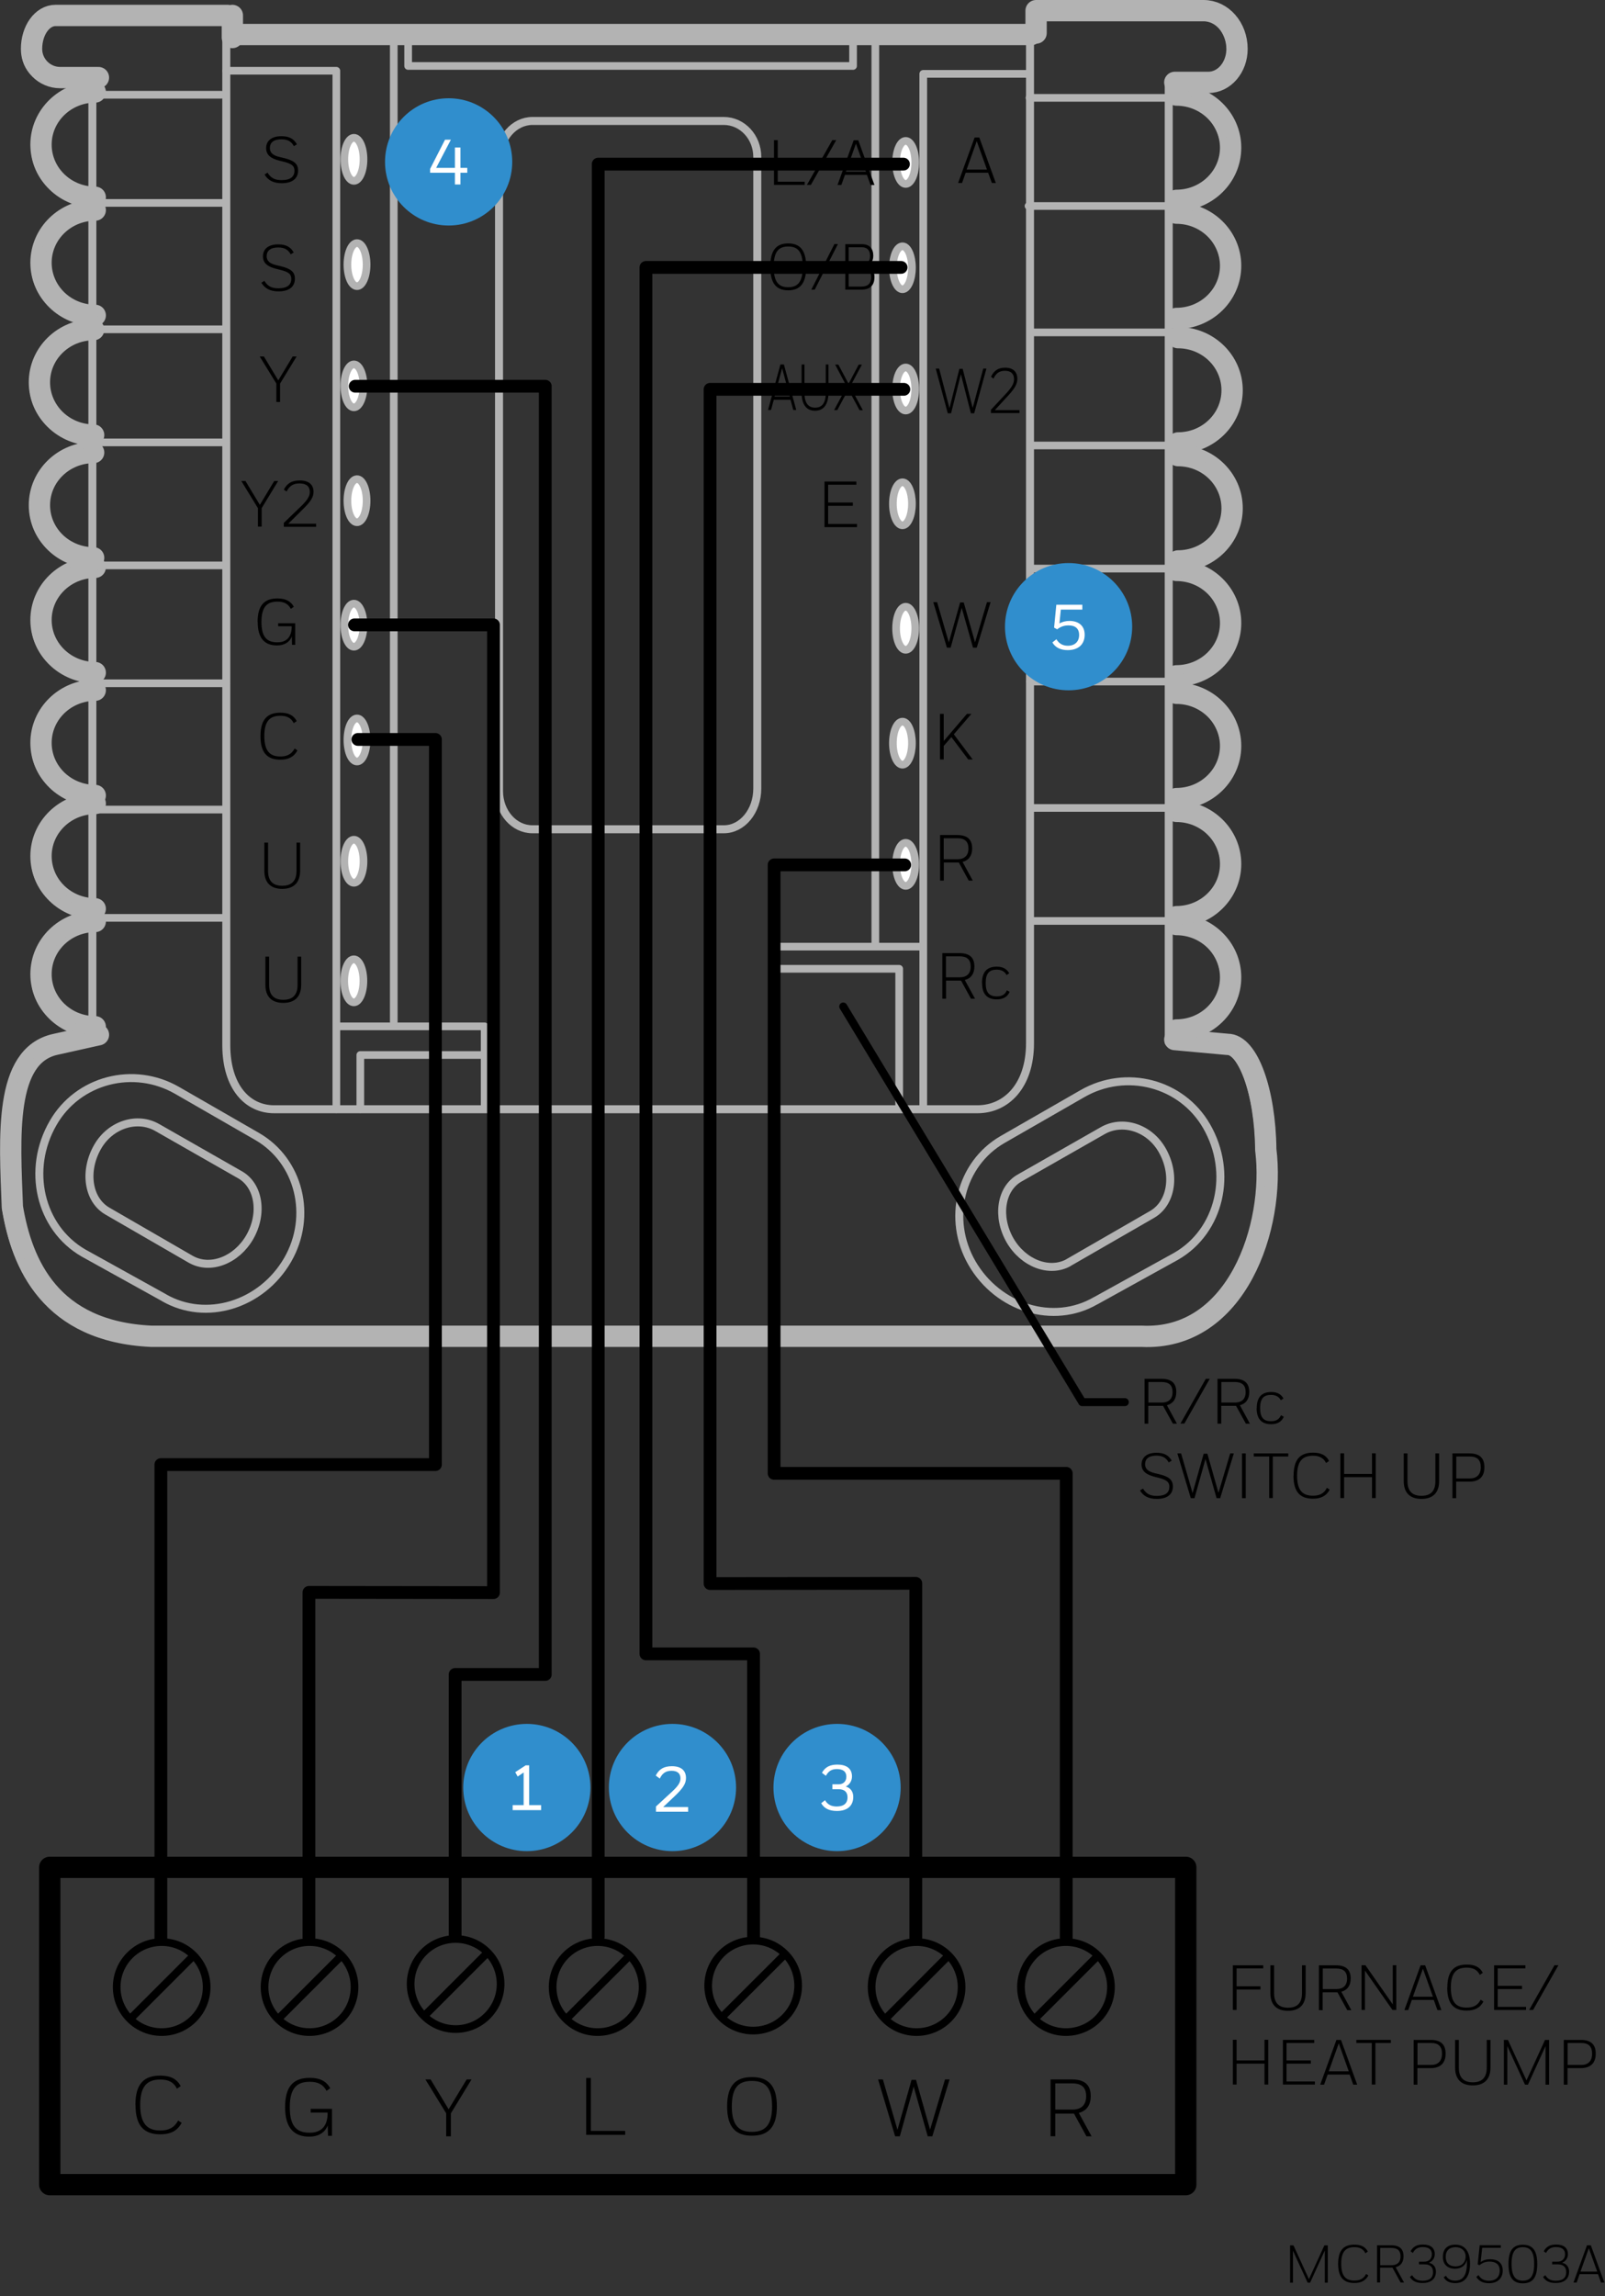 <?xml version="1.0" encoding="UTF-8"?>
<svg id="Layer_1" xmlns="http://www.w3.org/2000/svg" version="1.1" viewBox="0 0 150.65 215.45">
  <rect x="0" y="0" width="150.65" height="215.45" fill="#333333" stroke="none"/>
  <!-- Generator: Adobe Illustrator 29.0.1, SVG Export Plug-In . SVG Version: 2.1.0 Build 192)  -->
  <path d="M9.24,7.28h-3.59c-1.49,0-2.69-1.21-2.69-2.69,0-1.73,1-3.14,2.25-3.14h16.16" style="fill: none; stroke: #b3b3b3; stroke-linecap: round; stroke-linejoin: round; stroke-width: 2px;"/>
  <path d="M110.27,97.54l4.94.45c1.93-.02,3.54,4.4,3.6,9.88.9,7.18-2.7,17.96-11.67,17.51H14.18c-9.43-.45-12.12-6.73-13.02-12.12-.25-6.62-.79-14.21,4.04-15.27l4.04-.9" style="fill: none; stroke: #b3b3b3; stroke-linecap: round; stroke-linejoin: round; stroke-width: 2px;"/>
  <path d="M97.25,3.1V1h15.72c1.74,0,3.14,1.6,3.14,3.59h0c0,1.74-1.21,3.14-2.69,3.14h-3.15" style="fill: none; stroke: #b3b3b3; stroke-linecap: round; stroke-linejoin: round; stroke-width: 2px;"/>
  <line x1="21.81" y1="1.45" x2="21.81" y2="3.52" style="fill: none; stroke: #b3b3b3; stroke-linecap: round; stroke-linejoin: round; stroke-width: 2px;"/>
  <path d="M8.94,8.63c-2.81,0-5.09,2.21-5.09,4.94s2.28,4.94,5.09,4.94h0" style="fill: none; stroke: #b3b3b3; stroke-linecap: round; stroke-linejoin: round; stroke-width: 2px;"/>
  <path d="M8.94,19.71c-2.81,0-5.09,2.21-5.09,4.94s2.28,4.94,5.09,4.94h0" style="fill: none; stroke: #b3b3b3; stroke-linecap: round; stroke-linejoin: round; stroke-width: 2px;"/>
  <path d="M8.79,30.93c-2.81,0-5.09,2.21-5.09,4.94s2.28,4.95,5.09,4.95h0" style="fill: none; stroke: #b3b3b3; stroke-linecap: round; stroke-linejoin: round; stroke-width: 2px;"/>
  <path d="M8.79,42.46c-2.81,0-5.09,2.21-5.09,4.94s2.28,4.94,5.09,4.94h0" style="fill: none; stroke: #b3b3b3; stroke-linecap: round; stroke-linejoin: round; stroke-width: 2px;"/>
  <path d="M8.94,53.23c-2.81,0-5.09,2.21-5.09,4.94s2.28,4.94,5.09,4.94h0" style="fill: none; stroke: #b3b3b3; stroke-linecap: round; stroke-linejoin: round; stroke-width: 2px;"/>
  <path d="M8.94,64.76c-2.81,0-5.09,2.21-5.09,4.94s2.28,4.94,5.09,4.94h0" style="fill: none; stroke: #b3b3b3; stroke-linecap: round; stroke-linejoin: round; stroke-width: 2px;"/>
  <path d="M8.94,75.39c-2.81,0-5.09,2.21-5.09,4.94s2.28,4.94,5.09,4.94h0" style="fill: none; stroke: #b3b3b3; stroke-linecap: round; stroke-linejoin: round; stroke-width: 2px;"/>
  <path d="M8.94,86.46c-2.81,0-5.09,2.21-5.09,4.94s2.28,4.94,5.09,4.94h0" style="fill: none; stroke: #b3b3b3; stroke-linecap: round; stroke-linejoin: round; stroke-width: 2px;"/>
  <line x1="21.95" y1="3.24" x2="96.8" y2="3.24" style="fill: none; stroke: #b3b3b3; stroke-linecap: round; stroke-linejoin: round; stroke-width: 2px;"/>
  <path d="M110.42,8.92c2.81,0,5.09,2.21,5.09,4.94s-2.28,4.94-5.09,4.94h0" style="fill: none; stroke: #b3b3b3; stroke-linecap: round; stroke-linejoin: round; stroke-width: 2px;"/>
  <path d="M110.42,20c2.81,0,5.09,2.21,5.09,4.94s-2.28,4.94-5.09,4.94h0" style="fill: none; stroke: #b3b3b3; stroke-linecap: round; stroke-linejoin: round; stroke-width: 2px;"/>
  <path d="M110.57,31.68c2.81,0,5.08,2.21,5.08,4.94s-2.27,4.94-5.08,4.94h0" style="fill: none; stroke: #b3b3b3; stroke-linecap: round; stroke-linejoin: round; stroke-width: 2px;"/>
  <path d="M110.57,42.75c2.81,0,5.08,2.21,5.08,4.94s-2.27,4.94-5.08,4.94h0" style="fill: none; stroke: #b3b3b3; stroke-linecap: round; stroke-linejoin: round; stroke-width: 2px;"/>
  <path d="M110.42,53.52c2.81,0,5.09,2.21,5.09,4.94s-2.28,4.95-5.09,4.95h0" style="fill: none; stroke: #b3b3b3; stroke-linecap: round; stroke-linejoin: round; stroke-width: 2px;"/>
  <path d="M110.42,65.05c2.81,0,5.09,2.21,5.09,4.94s-2.28,4.94-5.09,4.94h0" style="fill: none; stroke: #b3b3b3; stroke-linecap: round; stroke-linejoin: round; stroke-width: 2px;"/>
  <path d="M110.42,76.13c2.81,0,5.09,2.21,5.09,4.94s-2.28,4.94-5.09,4.94h0" style="fill: none; stroke: #b3b3b3; stroke-linecap: round; stroke-linejoin: round; stroke-width: 2px;"/>
  <path d="M110.42,86.75c2.81,0,5.09,2.21,5.09,4.95s-2.28,4.94-5.09,4.94h0" style="fill: none; stroke: #b3b3b3; stroke-linecap: round; stroke-linejoin: round; stroke-width: 2px;"/>
  <path d="M8.86,8.54c-2.81,0-5.09,2.21-5.09,4.94s2.28,4.94,5.09,4.94h0" style="fill: none; stroke: #b3b3b3; stroke-linecap: round; stroke-linejoin: round; stroke-width: .72px;"/>
  <path d="M8.86,19.62c-2.81,0-5.09,2.21-5.09,4.94s2.28,4.94,5.09,4.94h0" style="fill: none; stroke: #b3b3b3; stroke-linecap: round; stroke-linejoin: round; stroke-width: .72px;"/>
  <path d="M8.71,30.84c-2.81,0-5.09,2.21-5.09,4.94s2.28,4.95,5.09,4.95h0" style="fill: none; stroke: #b3b3b3; stroke-linecap: round; stroke-linejoin: round; stroke-width: .72px;"/>
  <path d="M8.71,42.36c-2.81,0-5.09,2.21-5.09,4.94s2.28,4.94,5.09,4.94h0" style="fill: none; stroke: #b3b3b3; stroke-linecap: round; stroke-linejoin: round; stroke-width: .72px;"/>
  <path d="M8.86,53.14c-2.81,0-5.09,2.21-5.09,4.94s2.28,4.94,5.09,4.94h0" style="fill: none; stroke: #b3b3b3; stroke-linecap: round; stroke-linejoin: round; stroke-width: .72px;"/>
  <path d="M8.86,64.67c-2.81,0-5.09,2.21-5.09,4.94s2.28,4.94,5.09,4.94h0" style="fill: none; stroke: #b3b3b3; stroke-linecap: round; stroke-linejoin: round; stroke-width: .72px;"/>
  <path d="M8.86,75.3c-2.81,0-5.09,2.21-5.09,4.94s2.28,4.94,5.09,4.94h0" style="fill: none; stroke: #b3b3b3; stroke-linecap: round; stroke-linejoin: round; stroke-width: .72px;"/>
  <path d="M8.86,86.37c-2.81,0-5.09,2.21-5.09,4.94s2.28,4.94,5.09,4.94h0" style="fill: none; stroke: #b3b3b3; stroke-linecap: round; stroke-linejoin: round; stroke-width: .72px;"/>
  <line x1="21.87" y1="3.15" x2="96.73" y2="3.15" style="fill: none; stroke: #b3b3b3; stroke-linecap: round; stroke-linejoin: round; stroke-width: .72px;"/>
  <path d="M110.35,8.83c2.81,0,5.09,2.21,5.09,4.94s-2.28,4.94-5.09,4.94h0" style="fill: none; stroke: #b3b3b3; stroke-linecap: round; stroke-linejoin: round; stroke-width: .72px;"/>
  <path d="M110.35,19.91c2.81,0,5.09,2.21,5.09,4.94s-2.28,4.94-5.09,4.94h0" style="fill: none; stroke: #b3b3b3; stroke-linecap: round; stroke-linejoin: round; stroke-width: .72px;"/>
  <path d="M110.5,31.59c2.81,0,5.08,2.21,5.08,4.94s-2.27,4.94-5.08,4.94h0" style="fill: none; stroke: #b3b3b3; stroke-linecap: round; stroke-linejoin: round; stroke-width: .72px;"/>
  <path d="M110.5,42.66c2.81,0,5.08,2.21,5.08,4.94s-2.27,4.94-5.08,4.94h0" style="fill: none; stroke: #b3b3b3; stroke-linecap: round; stroke-linejoin: round; stroke-width: .72px;"/>
  <path d="M110.35,53.43c2.81,0,5.09,2.21,5.09,4.94s-2.28,4.95-5.09,4.95h0" style="fill: none; stroke: #b3b3b3; stroke-linecap: round; stroke-linejoin: round; stroke-width: .72px;"/>
  <path d="M110.35,64.96c2.81,0,5.09,2.21,5.09,4.94s-2.28,4.94-5.09,4.94h0" style="fill: none; stroke: #b3b3b3; stroke-linecap: round; stroke-linejoin: round; stroke-width: .72px;"/>
  <path d="M110.35,76.04c2.81,0,5.09,2.21,5.09,4.94s-2.28,4.94-5.09,4.94h0" style="fill: none; stroke: #b3b3b3; stroke-linecap: round; stroke-linejoin: round; stroke-width: .72px;"/>
  <path d="M110.35,86.66c2.81,0,5.09,2.21,5.09,4.95s-2.28,4.94-5.09,4.94h0" style="fill: none; stroke: #b3b3b3; stroke-linecap: round; stroke-linejoin: round; stroke-width: .72px;"/>
  <path d="M8.86,8.96c-2.81,0-5.09,2.21-5.09,4.94s2.28,4.94,5.09,4.94h0" style="fill: none; stroke: #b3b3b3; stroke-linecap: round; stroke-linejoin: round; stroke-width: .72px;"/>
  <path d="M8.86,20.04c-2.81,0-5.09,2.21-5.09,4.94s2.28,4.94,5.09,4.94h0" style="fill: none; stroke: #b3b3b3; stroke-linecap: round; stroke-linejoin: round; stroke-width: .72px;"/>
  <path d="M8.71,31.26c-2.81,0-5.09,2.21-5.09,4.94s2.28,4.95,5.09,4.95h0" style="fill: none; stroke: #b3b3b3; stroke-linecap: round; stroke-linejoin: round; stroke-width: .72px;"/>
  <path d="M8.71,42.79c-2.81,0-5.09,2.21-5.09,4.94s2.28,4.94,5.09,4.94h0" style="fill: none; stroke: #b3b3b3; stroke-linecap: round; stroke-linejoin: round; stroke-width: .72px;"/>
  <path d="M8.86,53.57c-2.81,0-5.09,2.21-5.09,4.94s2.28,4.94,5.09,4.94h0" style="fill: none; stroke: #b3b3b3; stroke-linecap: round; stroke-linejoin: round; stroke-width: .72px;"/>
  <path d="M8.86,65.09c-2.81,0-5.09,2.21-5.09,4.94s2.28,4.94,5.09,4.94h0" style="fill: none; stroke: #b3b3b3; stroke-linecap: round; stroke-linejoin: round; stroke-width: .72px;"/>
  <path d="M8.86,75.72c-2.81,0-5.09,2.21-5.09,4.94s2.28,4.94,5.09,4.94h0" style="fill: none; stroke: #b3b3b3; stroke-linecap: round; stroke-linejoin: round; stroke-width: .72px;"/>
  <path d="M8.86,86.8c-2.81,0-5.09,2.21-5.09,4.94s2.28,4.94,5.09,4.94h0" style="fill: none; stroke: #b3b3b3; stroke-linecap: round; stroke-linejoin: round; stroke-width: .72px;"/>
  <line x1="21.87" y1="3.58" x2="96.72" y2="3.58" style="fill: none; stroke: #b3b3b3; stroke-linecap: round; stroke-linejoin: round; stroke-width: .72px;"/>
  <path d="M110.34,9.25c2.81,0,5.09,2.21,5.09,4.94s-2.28,4.94-5.09,4.94h0" style="fill: none; stroke: #b3b3b3; stroke-linecap: round; stroke-linejoin: round; stroke-width: .72px;"/>
  <path d="M110.34,20.33c2.81,0,5.09,2.21,5.09,4.94s-2.28,4.94-5.09,4.94h0" style="fill: none; stroke: #b3b3b3; stroke-linecap: round; stroke-linejoin: round; stroke-width: .72px;"/>
  <path d="M110.49,32.01c2.81,0,5.08,2.21,5.08,4.94s-2.28,4.94-5.08,4.94h0" style="fill: none; stroke: #b3b3b3; stroke-linecap: round; stroke-linejoin: round; stroke-width: .72px;"/>
  <path d="M110.49,43.09c2.81,0,5.08,2.21,5.08,4.94s-2.28,4.94-5.08,4.94h0" style="fill: none; stroke: #b3b3b3; stroke-linecap: round; stroke-linejoin: round; stroke-width: .72px;"/>
  <path d="M110.34,53.86c2.81,0,5.09,2.21,5.09,4.94s-2.28,4.95-5.09,4.95h0" style="fill: none; stroke: #b3b3b3; stroke-linecap: round; stroke-linejoin: round; stroke-width: .72px;"/>
  <path d="M110.34,65.38c2.81,0,5.09,2.21,5.09,4.94s-2.28,4.94-5.09,4.94h0" style="fill: none; stroke: #b3b3b3; stroke-linecap: round; stroke-linejoin: round; stroke-width: .72px;"/>
  <path d="M110.34,76.46c2.81,0,5.09,2.21,5.09,4.94s-2.28,4.94-5.09,4.94h0" style="fill: none; stroke: #b3b3b3; stroke-linecap: round; stroke-linejoin: round; stroke-width: .72px;"/>
  <path d="M110.34,87.08c2.81,0,5.09,2.21,5.09,4.95s-2.28,4.94-5.09,4.94h0" style="fill: none; stroke: #b3b3b3; stroke-linecap: round; stroke-linejoin: round; stroke-width: .72px;"/>
  <g>
    <path d="M121.36,211.16v3.02s-.27,0-.27,0v-3.5h.32l1.45,3.17,1.45-3.17h.32v3.5h-.28v-3.02s-1.38,3.02-1.38,3.02h-.23l-1.39-3.02Z"/>
    <path d="M125.6,212.42c0-1.32.55-1.81,1.53-1.81.6,0,1.02.19,1.26.65l-.23.16c-.21-.42-.55-.57-1.03-.57-.77,0-1.24.36-1.24,1.56s.47,1.57,1.24,1.57c.5,0,.86-.16,1.1-.62l.21.14c-.27.51-.71.71-1.31.71-.99,0-1.53-.5-1.53-1.81Z"/>
    <path d="M129.26,210.67h1.32c.8,0,1.16.36,1.16,1.03,0,.53-.24.9-.74,1.03l.79,1.44h-.32l-.77-1.4s-.05,0-.08,0h-1.08v1.39h-.29v-3.5ZM129.55,210.92v1.62h1.06c.53,0,.85-.27.85-.82s-.28-.8-.87-.8h-1.04Z"/>
    <path d="M132.34,213.64l.21-.16c.21.36.52.52.99.52.65,0,.97-.29.97-.81,0-.41-.21-.73-.79-.73h-.53v-.25h.51c.4,0,.7-.26.7-.7s-.3-.67-.85-.67c-.46,0-.73.17-.94.55l-.21-.16c.24-.43.58-.63,1.16-.63.72,0,1.11.32,1.11.9,0,.37-.2.67-.55.81.49.11.66.47.66.83,0,.64-.41,1.07-1.26,1.07-.58,0-.96-.18-1.2-.59Z"/>
    <path d="M135.5,213.68l.22-.15c.19.34.5.46.88.46.63,0,1.09-.41,1.09-1.62,0-.07,0-.22-.01-.32-.1.49-.51.82-1.09.82-.71,0-1.16-.39-1.16-1.11s.41-1.15,1.18-1.15,1.37.5,1.37,1.78-.53,1.83-1.39,1.83c-.5,0-.88-.17-1.08-.55ZM136.61,210.85c-.55,0-.91.3-.91.91,0,.56.32.89.93.89.56,0,.94-.37.94-.94,0-.45-.32-.86-.95-.86Z"/>
    <path d="M138.98,212.25c.27-.2.58-.27.9-.27.66,0,1.17.31,1.17,1.06,0,.7-.44,1.19-1.29,1.19-.52,0-.94-.17-1.19-.59l.21-.17c.2.34.52.53.98.53.68,0,1.01-.4,1.01-.95s-.34-.85-.95-.85c-.41,0-.69.13-.96.34l-.16-.08.19-1.8h1.98v.25h-1.75l-.14,1.34Z"/>
    <path d="M142.94,210.62c.9,0,1.35.51,1.35,1.81s-.45,1.81-1.35,1.81-1.35-.51-1.35-1.81.45-1.81,1.35-1.81ZM142.94,210.85c-.68,0-1.06.38-1.06,1.57s.39,1.57,1.06,1.57,1.06-.38,1.06-1.57-.39-1.57-1.06-1.57Z"/>
    <path d="M144.84,213.64l.21-.16c.21.36.52.52.99.52.65,0,.97-.29.97-.81,0-.41-.21-.73-.79-.73h-.53v-.25h.51c.4,0,.7-.26.7-.7s-.3-.67-.85-.67c-.46,0-.73.17-.94.55l-.21-.16c.24-.43.58-.63,1.16-.63.72,0,1.11.32,1.11.9,0,.37-.2.67-.55.81.49.11.66.47.66.83,0,.64-.41,1.07-1.26,1.07-.58,0-.96-.18-1.2-.59Z"/>
    <path d="M150,213.38h-1.73l-.28.79h-.3l1.27-3.5h.36l1.27,3.5h-.31l-.29-.79ZM148.35,213.14h1.57l-.79-2.19-.78,2.19Z"/>
  </g>
  <path d="M21.24,1.7v96.34c0,3.97,2.01,6.04,4.49,6.04h66.01c2.73,0,4.94-2.23,4.94-6.2h0V1.25h15.72c1.74,0,3.14,1.6,3.14,3.59h0c0,1.74-1.21,3.14-2.69,3.14h-3.15v89.81l4.94.45c1.93-.02,3.54,4.4,3.6,9.88.9,7.18-2.7,17.96-11.67,17.51H13.61c-9.43-.45-12.12-6.73-13.02-12.12-.25-6.63-.79-14.21,4.04-15.27l4.04-.9V7.54h-3.59c-1.49,0-2.69-1.21-2.69-2.69,0-1.73,1-3.14,2.25-3.14h16.17" style="fill: none; stroke: #b3b3b3; stroke-linecap: round; stroke-linejoin: round; stroke-width: .75px;"/>
  <line x1="8.65" y1="19.04" x2="21.22" y2="19.04" style="fill: none; stroke: #b3b3b3; stroke-linecap: round; stroke-linejoin: round; stroke-width: .72px;"/>
  <line x1="8.72" y1="8.89" x2="20.79" y2="8.89" style="fill: none; stroke: #b3b3b3; stroke-linecap: round; stroke-linejoin: round; stroke-width: .72px;"/>
  <line x1="8.65" y1="41.51" x2="21.22" y2="41.51" style="fill: none; stroke: #b3b3b3; stroke-linecap: round; stroke-linejoin: round; stroke-width: .72px;"/>
  <line x1="8.58" y1="30.9" x2="21.07" y2="30.9" style="fill: none; stroke: #b3b3b3; stroke-linecap: round; stroke-linejoin: round; stroke-width: .72px;"/>
  <line x1="8.84" y1="64.11" x2="21.22" y2="64.11" style="fill: none; stroke: #b3b3b3; stroke-linecap: round; stroke-linejoin: round; stroke-width: .72px;"/>
  <line x1="8.8" y1="53.05" x2="21.14" y2="53.05" style="fill: none; stroke: #b3b3b3; stroke-linecap: round; stroke-linejoin: round; stroke-width: .72px;"/>
  <line x1="8.97" y1="86.12" x2="21" y2="86.12" style="fill: none; stroke: #b3b3b3; stroke-linecap: round; stroke-linejoin: round; stroke-width: .72px;"/>
  <line x1="8.97" y1="75.96" x2="21.14" y2="75.96" style="fill: none; stroke: #b3b3b3; stroke-linecap: round; stroke-linejoin: round; stroke-width: .72px;"/>
  <path d="M8.37,8.89c-2.81,0-5.09,2.21-5.09,4.94s2.28,4.94,5.09,4.94h0" style="fill: none; stroke: #b3b3b3; stroke-linecap: round; stroke-linejoin: round; stroke-width: .72px;"/>
  <path d="M8.37,19.96c-2.81,0-5.09,2.21-5.09,4.94s2.28,4.94,5.09,4.94h0" style="fill: none; stroke: #b3b3b3; stroke-linecap: round; stroke-linejoin: round; stroke-width: .72px;"/>
  <path d="M8.22,31.19c-2.81,0-5.09,2.21-5.09,4.94s2.28,4.95,5.09,4.95h0" style="fill: none; stroke: #b3b3b3; stroke-linecap: round; stroke-linejoin: round; stroke-width: .72px;"/>
  <path d="M8.22,42.71c-2.81,0-5.09,2.21-5.09,4.94s2.28,4.94,5.09,4.94h0" style="fill: none; stroke: #b3b3b3; stroke-linecap: round; stroke-linejoin: round; stroke-width: .72px;"/>
  <path d="M8.37,53.49c-2.81,0-5.09,2.21-5.09,4.94s2.28,4.94,5.09,4.94h0" style="fill: none; stroke: #b3b3b3; stroke-linecap: round; stroke-linejoin: round; stroke-width: .72px;"/>
  <path d="M8.37,65.02c-2.81,0-5.09,2.21-5.09,4.94s2.28,4.94,5.09,4.94h0" style="fill: none; stroke: #b3b3b3; stroke-linecap: round; stroke-linejoin: round; stroke-width: .72px;"/>
  <path d="M8.37,75.64c-2.81,0-5.09,2.21-5.09,4.94s2.28,4.94,5.09,4.94h0" style="fill: none; stroke: #b3b3b3; stroke-linecap: round; stroke-linejoin: round; stroke-width: .72px;"/>
  <path d="M8.37,86.72c-2.81,0-5.09,2.21-5.09,4.94s2.28,4.94,5.09,4.94h0" style="fill: none; stroke: #b3b3b3; stroke-linecap: round; stroke-linejoin: round; stroke-width: .72px;"/>
  <path d="M34.12,14.95c0-1.11-.4-2.02-.9-2.02s-.9.91-.9,2.02.4,2.02.9,2.02.9-.91.9-2.02Z" style="fill: #fff; fill-rule: evenodd;"/>
  <path d="M34.12,14.95c0-1.11-.4-2.02-.9-2.02s-.9.91-.9,2.02.4,2.02.9,2.02.9-.91.9-2.02Z" style="fill: none; stroke: #b3b3b3; stroke-linecap: round; stroke-linejoin: round; stroke-width: .72px;"/>
  <path d="M34.41,24.83c0-1.11-.4-2.02-.9-2.02s-.9.91-.9,2.02.4,2.02.9,2.02.9-.91.9-2.02Z" style="fill: #fff; fill-rule: evenodd;"/>
  <path d="M34.41,24.83c0-1.11-.4-2.02-.9-2.02s-.9.91-.9,2.02.4,2.02.9,2.02.9-.91.9-2.02Z" style="fill: none; stroke: #b3b3b3; stroke-linecap: round; stroke-linejoin: round; stroke-width: .72px;"/>
  <path d="M34.12,36.2c0-1.11-.4-2.01-.9-2.01s-.9.9-.9,2.01.4,2.02.9,2.02.9-.91.9-2.02Z" style="fill: #fff; fill-rule: evenodd;"/>
  <path d="M34.12,36.2c0-1.11-.4-2.01-.9-2.01s-.9.9-.9,2.01.4,2.02.9,2.02.9-.91.9-2.02Z" style="fill: none; stroke: #b3b3b3; stroke-linecap: round; stroke-linejoin: round; stroke-width: .72px;"/>
  <path d="M34.41,46.98c0-1.11-.4-2.02-.9-2.02s-.9.91-.9,2.02.4,2.02.9,2.02.9-.91.9-2.02Z" style="fill: #fff; fill-rule: evenodd;"/>
  <path d="M34.41,46.98c0-1.11-.4-2.02-.9-2.02s-.9.91-.9,2.02.4,2.02.9,2.02.9-.91.9-2.02Z" style="fill: none; stroke: #b3b3b3; stroke-linecap: round; stroke-linejoin: round; stroke-width: .72px;"/>
  <path d="M34.12,58.66c0-1.12-.4-2.02-.9-2.02s-.9.9-.9,2.02.4,2.02.9,2.02.9-.9.9-2.02Z" style="fill: #fff; fill-rule: evenodd;"/>
  <path d="M34.41,69.43c0-1.11-.4-2.02-.9-2.02s-.9.9-.9,2.02.4,2.02.9,2.02.9-.9.9-2.02Z" style="fill: #fff; fill-rule: evenodd;"/>
  <path d="M34.12,80.81c0-1.12-.4-2.02-.9-2.02s-.9.9-.9,2.02.4,2.02.9,2.02.9-.9.9-2.02Z" style="fill: #fff; fill-rule: evenodd;"/>
  <path d="M34.12,80.81c0-1.12-.4-2.02-.9-2.02s-.9.9-.9,2.02.4,2.02.9,2.02.9-.9.9-2.02Z" style="fill: none; stroke: #b3b3b3; stroke-linecap: round; stroke-linejoin: round; stroke-width: .72px;"/>
  <path d="M27.59,13.72c-.24-.44-.57-.65-1.18-.65-.76,0-1.08.34-1.08.82,0,.42.27.7.95.85l.38.09c.95.23,1.32.55,1.32,1.17,0,.75-.54,1.19-1.53,1.19-.74,0-1.26-.23-1.62-.81l.28-.18c.32.51.68.7,1.33.7.84,0,1.2-.34,1.2-.88,0-.43-.22-.65-1.03-.85l-.4-.1c-.81-.2-1.23-.55-1.23-1.17,0-.67.49-1.12,1.43-1.12.75,0,1.17.25,1.46.76l-.29.18Z"/>
  <path d="M27.29,23.87c-.24-.44-.57-.65-1.18-.65-.76,0-1.08.34-1.08.82,0,.42.27.7.95.85l.38.09c.95.23,1.32.55,1.32,1.17,0,.75-.54,1.19-1.53,1.19-.74,0-1.26-.23-1.62-.81l.28-.18c.32.51.68.7,1.33.7.84,0,1.2-.34,1.2-.88,0-.43-.22-.65-1.03-.85l-.4-.1c-.81-.2-1.23-.55-1.23-1.17,0-.67.49-1.12,1.43-1.12.75,0,1.17.25,1.46.76l-.29.18Z"/>
  <path d="M24.39,33.45h.38l1.35,2.24,1.35-2.24h.37l-1.55,2.54v1.73h-.35v-1.73l-1.56-2.54Z"/>
  <g>
    <path d="M22.66,45.13h.38l1.35,2.24,1.35-2.24h.37l-1.55,2.55v1.73h-.35v-1.73l-1.56-2.55Z"/>
    <path d="M26.62,49.08l1.61-1.55c.67-.64.85-1.01.85-1.37,0-.52-.34-.8-.96-.8s-.96.25-1.22.76l-.26-.18c.3-.57.73-.86,1.5-.86.87,0,1.29.42,1.29,1.07,0,.48-.26.91-.99,1.62l-1.38,1.37h2.61s0,.29,0,.29h-3.03v-.33Z"/>
  </g>
  <path d="M24.18,58.35c0-1.6.67-2.2,1.87-2.2.73,0,1.23.24,1.53.78l-.28.2c-.26-.49-.67-.68-1.25-.68-.94,0-1.51.43-1.51,1.91s.57,1.91,1.5,1.91c.7,0,1.29-.34,1.34-1.36v-.15h-1.27v-.28h1.6v2.02h-.3l-.02-.78c-.21.55-.72.84-1.39.84-1.15,0-1.81-.65-1.81-2.2Z"/>
  <path d="M24.45,69.07c0-1.6.67-2.2,1.87-2.2.73,0,1.24.23,1.53.79l-.28.19c-.26-.51-.67-.69-1.25-.69-.94,0-1.51.44-1.51,1.9s.57,1.92,1.51,1.92c.6,0,1.04-.2,1.34-.75l.26.18c-.33.62-.87.87-1.6.87-1.2,0-1.87-.61-1.87-2.2Z"/>
  <path d="M27.92,89.76h.35v2.64c0,1.15-.63,1.7-1.68,1.7s-1.68-.55-1.68-1.7v-2.64h.35v2.66c0,1,.52,1.39,1.33,1.39s1.34-.39,1.34-1.39v-2.66Z"/>
  <path d="M27.82,79.06h.35v2.64c0,1.15-.63,1.7-1.68,1.7s-1.68-.55-1.68-1.7v-2.64h.35v2.66c0,1,.52,1.39,1.33,1.39s1.34-.39,1.34-1.39v-2.66Z"/>
  <polyline points="21.24 6.64 31.57 6.64 31.57 104.08" style="fill: none; stroke: #b3b3b3; stroke-linecap: round; stroke-linejoin: round; stroke-width: .72px;"/>
  <polyline points="31.63 96.3 45.49 96.3 45.49 103.63" style="fill: none; stroke: #b3b3b3; stroke-linecap: round; stroke-linejoin: round; stroke-width: .72px;"/>
  <polyline points="45.49 98.99 33.82 98.99 33.82 104.08" style="fill: none; stroke: #b3b3b3; stroke-linecap: round; stroke-linejoin: round; stroke-width: .72px;"/>
  <line x1="21.38" y1="3.5" x2="96.24" y2="3.5" style="fill: none; stroke: #b3b3b3; stroke-linecap: round; stroke-linejoin: round; stroke-width: .72px;"/>
  <path d="M17.96,118.19l-7.87-4.55c-1.83-1.05-2.24-3.76-.92-6.05h0c1.2-2.08,3.71-2.88,5.6-1.79l7.78,4.44c1.76,1.02,2.16,3.65.88,5.86-1.25,2.15-3.68,3.07-5.46,2.09Z" style="fill: none; stroke: #b3b3b3; stroke-linecap: round; stroke-linejoin: round; stroke-width: .75px;"/>
  <path d="M15.39,121.76c3.96,2.28,9.15.69,11.61-3.55,2.37-4.11,1.09-9.3-2.87-11.58h0l-7.49-4.31c-4.1-2.37-9.32-1.01-11.65,3.04h0c-2.53,4.37-1.25,9.84,2.85,12.21l7.56,4.19Z" style="fill: none; stroke: #b3b3b3; stroke-linecap: round; stroke-linejoin: round; stroke-width: .75px;"/>
  <line x1="36.96" y1="3.66" x2="36.96" y2="95.85" style="fill: none; stroke: #b3b3b3; stroke-linecap: round; stroke-linejoin: round; stroke-width: .72px;"/>
  <line x1="109.63" y1="19.33" x2="96.54" y2="19.33" style="fill: none; stroke: #b3b3b3; stroke-linecap: round; stroke-linejoin: round; stroke-width: .72px;"/>
  <line x1="109.8" y1="9.18" x2="96.63" y2="9.18" style="fill: none; stroke: #b3b3b3; stroke-linecap: round; stroke-linejoin: round; stroke-width: .72px;"/>
  <line x1="109.63" y1="41.8" x2="96.77" y2="41.8" style="fill: none; stroke: #b3b3b3; stroke-linecap: round; stroke-linejoin: round; stroke-width: .72px;"/>
  <line x1="109.8" y1="31.19" x2="96.8" y2="31.19" style="fill: none; stroke: #b3b3b3; stroke-linecap: round; stroke-linejoin: round; stroke-width: .72px;"/>
  <line x1="109.57" y1="63.95" x2="96.69" y2="63.95" style="fill: none; stroke: #b3b3b3; stroke-linecap: round; stroke-linejoin: round; stroke-width: .72px;"/>
  <line x1="109.44" y1="53.35" x2="96.82" y2="53.35" style="fill: none; stroke: #b3b3b3; stroke-linecap: round; stroke-linejoin: round; stroke-width: .72px;"/>
  <line x1="109.57" y1="86.41" x2="96.82" y2="86.41" style="fill: none; stroke: #b3b3b3; stroke-linecap: round; stroke-linejoin: round; stroke-width: .72px;"/>
  <line x1="109.63" y1="75.81" x2="96.82" y2="75.81" style="fill: none; stroke: #b3b3b3; stroke-linecap: round; stroke-linejoin: round; stroke-width: .72px;"/>
  <path d="M109.85,9.18c2.81,0,5.09,2.21,5.09,4.94s-2.28,4.94-5.09,4.94h0" style="fill: none; stroke: #b3b3b3; stroke-linecap: round; stroke-linejoin: round; stroke-width: .72px;"/>
  <path d="M109.85,20.25c2.81,0,5.09,2.21,5.09,4.94s-2.28,4.94-5.09,4.94h0" style="fill: none; stroke: #b3b3b3; stroke-linecap: round; stroke-linejoin: round; stroke-width: .72px;"/>
  <path d="M110.01,31.93c2.81,0,5.08,2.21,5.08,4.94s-2.27,4.94-5.08,4.94h0" style="fill: none; stroke: #b3b3b3; stroke-linecap: round; stroke-linejoin: round; stroke-width: .72px;"/>
  <path d="M110.01,43.01c2.81,0,5.08,2.21,5.08,4.94s-2.27,4.94-5.08,4.94h0" style="fill: none; stroke: #b3b3b3; stroke-linecap: round; stroke-linejoin: round; stroke-width: .72px;"/>
  <path d="M109.85,53.78c2.81,0,5.09,2.21,5.09,4.94s-2.28,4.95-5.09,4.95h0" style="fill: none; stroke: #b3b3b3; stroke-linecap: round; stroke-linejoin: round; stroke-width: .72px;"/>
  <path d="M109.85,65.31c2.81,0,5.09,2.21,5.09,4.94s-2.28,4.94-5.09,4.94h0" style="fill: none; stroke: #b3b3b3; stroke-linecap: round; stroke-linejoin: round; stroke-width: .72px;"/>
  <path d="M109.85,76.38c2.81,0,5.09,2.21,5.09,4.94s-2.28,4.94-5.09,4.94h0" style="fill: none; stroke: #b3b3b3; stroke-linecap: round; stroke-linejoin: round; stroke-width: .72px;"/>
  <path d="M109.85,87.01c2.81,0,5.09,2.21,5.09,4.95s-2.28,4.94-5.09,4.94h0" style="fill: none; stroke: #b3b3b3; stroke-linecap: round; stroke-linejoin: round; stroke-width: .72px;"/>
  <path d="M84.11,15.24c0-1.11.4-2.02.9-2.02s.9.9.9,2.02-.4,2.02-.9,2.02-.9-.91-.9-2.02Z" style="fill: #fff; fill-rule: evenodd;"/>
  <path d="M84.11,15.24c0-1.11.4-2.02.9-2.02s.9.9.9,2.02-.4,2.02-.9,2.02-.9-.91-.9-2.02Z" style="fill: none; stroke: #b3b3b3; stroke-linecap: round; stroke-linejoin: round; stroke-width: .72px;"/>
  <path d="M83.81,25.12c0-1.11.4-2.01.9-2.01s.89.9.89,2.01-.4,2.02-.89,2.02-.9-.9-.9-2.02Z" style="fill: #fff; fill-rule: evenodd;"/>
  <path d="M83.81,25.12c0-1.11.4-2.01.9-2.01s.89.9.89,2.01-.4,2.02-.89,2.02-.9-.9-.9-2.02Z" style="fill: none; stroke: #b3b3b3; stroke-linecap: round; stroke-linejoin: round; stroke-width: .72px;"/>
  <path d="M84.11,36.5c0-1.12.4-2.02.9-2.02s.9.9.9,2.02-.4,2.02-.9,2.02-.9-.9-.9-2.02Z" style="fill: #fff; fill-rule: evenodd;"/>
  <path d="M84.11,36.5c0-1.12.4-2.02.9-2.02s.9.9.9,2.02-.4,2.02-.9,2.02-.9-.9-.9-2.02Z" style="fill: none; stroke: #b3b3b3; stroke-linecap: round; stroke-linejoin: round; stroke-width: .72px;"/>
  <path d="M83.81,47.27c0-1.11.4-2.02.9-2.02s.89.9.89,2.02-.4,2.02-.89,2.02-.9-.9-.9-2.02Z" style="fill: #fff; fill-rule: evenodd;"/>
  <path d="M83.81,47.27c0-1.11.4-2.02.9-2.02s.89.9.89,2.02-.4,2.02-.89,2.02-.9-.9-.9-2.02Z" style="fill: none; stroke: #b3b3b3; stroke-linecap: round; stroke-linejoin: round; stroke-width: .72px;"/>
  <path d="M84.11,58.95c0-1.11.4-2.02.9-2.02s.9.91.9,2.02-.4,2.02-.9,2.02-.9-.91-.9-2.02Z" style="fill: #fff; fill-rule: evenodd;"/>
  <path d="M83.81,69.73c0-1.12.4-2.02.9-2.02s.89.9.89,2.02-.4,2.02-.89,2.02-.9-.9-.9-2.02Z" style="fill: #fff; fill-rule: evenodd;"/>
  <path d="M83.81,69.73c0-1.12.4-2.02.9-2.02s.89.9.89,2.02-.4,2.02-.89,2.02-.9-.9-.9-2.02Z" style="fill: none; stroke: #b3b3b3; stroke-linecap: round; stroke-linejoin: round; stroke-width: .72px;"/>
  <path d="M84.11,81.1c0-1.11.4-2.02.9-2.02s.9.91.9,2.02-.4,2.02-.9,2.02-.9-.91-.9-2.02Z" style="fill: #fff; fill-rule: evenodd;"/>
  <path d="M92.75,16.21h-2.11l-.34.96h-.37l1.55-4.27h.44l1.55,4.27h-.37l-.35-.96ZM90.73,15.91h1.91l-.96-2.67-.95,2.67Z"/>
  <g>
    <path d="M90.36,34.61l.94,3.67.99-3.7h.3l-1.15,4.2h-.31l-.94-3.67-.92,3.67h-.31l-1.13-4.2h.32l.97,3.72.93-3.69h.31Z"/>
    <path d="M93.01,38.45l1.42-1.52c.59-.63.75-1,.75-1.35,0-.52-.3-.79-.85-.79s-.85.25-1.08.74l-.23-.18c.27-.56.65-.85,1.33-.85.77,0,1.14.41,1.14,1.05,0,.47-.23.89-.88,1.59l-1.23,1.34h2.31s0,.28,0,.28h-2.68v-.32Z"/>
  </g>
  <path d="M90.46,56.53l1.06,3.74,1.12-3.77h.34l-1.3,4.27h-.35l-1.06-3.74-1.04,3.74h-.35l-1.28-4.27h.36l1.1,3.78,1.06-3.75h.35Z"/>
  <path d="M88.23,66.98h.35v2.55l2.18-2.55h.42l-1.65,1.92,1.77,2.36h-.42l-1.58-2.1-.72.83v1.27h-.35v-4.27Z"/>
  <g>
    <path d="M88.44,89.43h1.61c.98,0,1.41.43,1.41,1.26,0,.64-.29,1.1-.9,1.26l.96,1.76h-.38l-.93-1.7s-.06,0-.1,0h-1.31v1.7h-.35v-4.27ZM88.79,89.73v1.97h1.29c.64,0,1.03-.33,1.03-1s-.34-.97-1.06-.97h-1.26Z"/>
    <path d="M92.17,92.24c0-1.06.49-1.54,1.39-1.54.59,0,.95.23,1.17.62l-.25.17c-.17-.34-.5-.51-.92-.51-.71,0-1.04.35-1.04,1.26s.35,1.25,1.04,1.25c.48,0,.77-.16.95-.57l.26.14c-.21.49-.63.71-1.21.71-.89,0-1.38-.48-1.38-1.53Z"/>
  </g>
  <path d="M88.23,78.35h1.61c.98,0,1.41.43,1.41,1.26,0,.64-.29,1.1-.9,1.26l.96,1.76h-.38l-.93-1.7s-.06,0-.1,0h-1.31v1.7h-.35v-4.27ZM88.58,78.65v1.97h1.29c.64,0,1.03-.33,1.03-1s-.34-.97-1.06-.97h-1.26Z"/>
  <polyline points="96.5 6.93 86.66 6.93 86.66 103.96" style="fill: none; stroke: #b3b3b3; stroke-linecap: round; stroke-linejoin: round; stroke-width: .72px;"/>
  <polyline points="86.6 88.82 72.73 88.82 72.73 103.48" style="fill: none; stroke: #b3b3b3; stroke-linecap: round; stroke-linejoin: round; stroke-width: .72px;"/>
  <polyline points="72.73 90.9 84.4 90.9 84.4 103.9" style="fill: none; stroke: #b3b3b3; stroke-linecap: round; stroke-linejoin: round; stroke-width: .72px;"/>
  <path d="M100.27,118.48l7.88-4.54c1.82-1.06,2.24-3.76.92-6.05h0c-1.21-2.09-3.71-2.88-5.59-1.79l-7.79,4.44c-1.76,1.01-2.15,3.64-.88,5.85,1.26,2.15,3.68,3.07,5.47,2.09Z" style="fill: none; stroke: #b3b3b3; stroke-linecap: round; stroke-linejoin: round; stroke-width: .75px;"/>
  <path d="M102.83,122.05c-3.95,2.29-9.15.7-11.6-3.54-2.37-4.12-1.09-9.3,2.87-11.59h0l7.49-4.3c4.11-2.37,9.32-1.01,11.66,3.04h0c2.53,4.38,1.25,9.85-2.85,12.21l-7.56,4.18Z" style="fill: none; stroke: #b3b3b3; stroke-linecap: round; stroke-linejoin: round; stroke-width: .75px;"/>
  <line x1="82.16" y1="3.59" x2="82.16" y2="88.62" style="fill: none; stroke: #b3b3b3; stroke-linecap: round; stroke-linejoin: round; stroke-width: .72px;"/>
  <g>
    <path d="M75.53,17.06v.29h-2.88v-4.2h.35v3.9h2.53Z"/>
    <path d="M76.1,17.35h-.36l2.38-4.2h.37l-2.38,4.2Z"/>
    <path d="M81.38,16.41h-2.07l-.34.95h-.36l1.52-4.2h.43l1.52,4.2h-.37l-.34-.95ZM79.4,16.11h1.88l-.94-2.63-.94,2.63Z"/>
  </g>
  <path d="M77.39,45.18h2.99v.3h-2.65v1.67h2.32v.31h-2.32v1.7h2.71v.3h-3.05v-4.27Z"/>
  <g>
    <path d="M74.21,37.51h-1.58l-.26.96h-.28l1.16-4.27h.33l1.16,4.27h-.28l-.26-.96ZM72.7,37.21h1.43l-.72-2.67-.71,2.67Z"/>
    <path d="M77.5,34.2h.26v2.64c0,1.15-.48,1.7-1.26,1.7s-1.26-.55-1.26-1.7v-2.64h.27v2.66c0,1,.39,1.39,1,1.39s1-.39,1-1.39v-2.66Z"/>
    <path d="M79.63,36.54l-1.04,1.94h-.3l1.19-2.21-1.09-2.06h.3l.96,1.8.95-1.8h.3l-1.1,2.06,1.19,2.22h-.31l-1.04-1.94Z"/>
  </g>
  <rect x="38.31" y="3.5" width="41.76" height="2.69" style="fill: none; stroke: #b3b3b3; stroke-linecap: round; stroke-linejoin: round; stroke-width: .72px;"/>
  <path d="M49.98,77.81c-1.74,0-3.14-1.6-3.14-3.59V14.95c0-1.98,1.41-3.6,3.14-3.6h17.96c1.73,0,3.14,1.51,3.14,3.37h0v59.27c0,2.11-1.4,3.82-3.14,3.82h-17.96Z" style="fill: none; stroke: #b3b3b3; stroke-linecap: round; stroke-linejoin: round; stroke-width: .75px;"/>
  <path d="M34.11,92.03c0-1.12-.4-2.02-.9-2.02s-.9.91-.9,2.02.4,2.02.9,2.02.9-.91.9-2.02Z" style="fill: #fff; fill-rule: evenodd;"/>
  <path d="M34.11,92.03c0-1.12-.4-2.02-.9-2.02s-.9.91-.9,2.02.4,2.02.9,2.02.9-.91.9-2.02Z" style="fill: none; stroke: #b3b3b3; stroke-linecap: round; stroke-linejoin: round; stroke-width: .72px;"/>
  <g>
    <path d="M115.72,184.4h2.85v.29h-2.5v1.68h2.24v.3h-2.24v1.92h-.35v-4.2Z"/>
    <path d="M122.21,184.4h.34v2.6c0,1.13-.62,1.67-1.66,1.67s-1.65-.54-1.65-1.67v-2.6h.35v2.61c0,.98.51,1.37,1.31,1.37s1.31-.38,1.31-1.37v-2.61Z"/>
    <path d="M123.81,184.4h1.58c.96,0,1.39.43,1.39,1.24,0,.63-.28,1.08-.88,1.24l.94,1.73h-.38l-.92-1.67s-.06,0-.1,0h-1.29v1.67h-.35v-4.2ZM124.16,184.69v1.94h1.27c.63,0,1.01-.32,1.01-.98s-.34-.95-1.04-.95h-1.24Z"/>
    <path d="M128.12,184.9v3.69s-.32,0-.32,0v-4.2h.36l2.57,3.68v-3.68s.33,0,.33,0v4.2h-.36l-2.58-3.69Z"/>
    <path d="M134.6,187.65h-2.08l-.34.95h-.36l1.52-4.2h.43l1.52,4.2h-.37l-.34-.95ZM132.62,187.35h1.88l-.94-2.63-.94,2.63Z"/>
    <path d="M135.85,186.5c0-1.58.65-2.17,1.83-2.17.71,0,1.22.22,1.5.78l-.28.19c-.25-.5-.66-.68-1.23-.68-.92,0-1.49.43-1.49,1.87s.56,1.88,1.49,1.88c.59,0,1.03-.19,1.31-.74l.26.17c-.32.61-.85.85-1.57.85-1.18,0-1.83-.6-1.83-2.16Z"/>
    <path d="M140.24,184.4h2.94v.29h-2.6v1.64h2.28v.3h-2.28v1.67h2.66v.29h-3v-4.2Z"/>
    <path d="M143.89,188.59h-.36l2.38-4.2h.37l-2.38,4.2Z"/>
    <path d="M118.69,193.63h-2.62v1.96h-.35v-4.2h.35v1.94h2.62v-1.94h.35v4.2h-.35v-1.96Z"/>
    <path d="M120.42,191.4h2.94v.29h-2.6v1.64h2.28v.3h-2.28v1.67h2.66v.29h-3v-4.2Z"/>
    <path d="M126.7,194.65h-2.08l-.34.95h-.36l1.52-4.2h.43l1.52,4.2h-.37l-.34-.95ZM124.72,194.35h1.88l-.94-2.63-.94,2.63Z"/>
    <path d="M130.55,191.4v.29h-1.45v3.9h-.34v-3.9h-1.45v-.29h3.23Z"/>
    <path d="M132.7,191.4h1.59c.97,0,1.4.45,1.4,1.29s-.44,1.36-1.42,1.36h-1.23v1.55h-.35v-4.2ZM133.05,191.69v2.06h1.27c.64,0,1.03-.35,1.03-1.05s-.34-1.01-1.05-1.01h-1.25Z"/>
    <path d="M139.56,191.4h.34v2.6c0,1.13-.62,1.67-1.66,1.67s-1.66-.54-1.66-1.67v-2.6h.35v2.61c0,.98.51,1.37,1.31,1.37s1.31-.38,1.31-1.37v-2.61Z"/>
    <path d="M141.48,191.98v3.62s-.32,0-.32,0v-4.2h.38l1.74,3.8,1.74-3.8h.38v4.2h-.33v-3.62s-1.65,3.62-1.65,3.62h-.28l-1.66-3.62Z"/>
    <path d="M146.79,191.4h1.59c.97,0,1.4.45,1.4,1.29s-.44,1.36-1.42,1.36h-1.23v1.55h-.35v-4.2ZM147.14,191.69v2.06h1.27c.64,0,1.03-.35,1.03-1.05s-.34-1.01-1.05-1.01h-1.25Z"/>
  </g>
  <g>
    <path d="M107.44,129.37h1.58c.96,0,1.39.43,1.39,1.24,0,.63-.28,1.08-.88,1.24l.94,1.73h-.38l-.92-1.67s-.06,0-.1,0h-1.29v1.67h-.35v-4.2ZM107.79,129.66v1.94h1.26c.63,0,1.01-.32,1.01-.98s-.34-.95-1.04-.95h-1.24Z"/>
    <path d="M111.16,133.57h-.36l2.38-4.2h.37l-2.38,4.2Z"/>
    <path d="M114.29,129.37h1.58c.96,0,1.39.43,1.39,1.24,0,.63-.28,1.08-.88,1.24l.94,1.73h-.38l-.92-1.67s-.06,0-.1,0h-1.29v1.67h-.35v-4.2ZM114.64,129.66v1.94h1.27c.63,0,1.01-.32,1.01-.98s-.34-.95-1.04-.95h-1.24Z"/>
    <path d="M117.96,132.13c0-1.04.48-1.52,1.36-1.52.58,0,.94.22,1.15.61l-.25.16c-.17-.33-.49-.5-.91-.5-.7,0-1.03.34-1.03,1.24s.34,1.23,1.02,1.23c.47,0,.75-.16.94-.56l.26.14c-.21.49-.62.7-1.19.7-.88,0-1.36-.47-1.36-1.51Z"/>
    <path d="M109.7,137.22c-.24-.43-.56-.64-1.16-.64-.74,0-1.06.33-1.06.81,0,.41.26.68.93.84l.38.09c.94.22,1.3.54,1.3,1.15,0,.74-.53,1.17-1.5,1.17-.73,0-1.24-.22-1.59-.79l.28-.18c.32.5.67.69,1.31.69.82,0,1.17-.33,1.17-.86,0-.42-.22-.64-1.01-.84l-.39-.1c-.79-.2-1.21-.54-1.21-1.15,0-.65.48-1.1,1.4-1.1.74,0,1.15.25,1.43.74l-.28.17Z"/>
    <path d="M113.33,136.4l1.04,3.67,1.1-3.7h.34l-1.28,4.2h-.34l-1.04-3.67-1.03,3.67h-.35l-1.26-4.2h.35l1.08,3.72,1.04-3.69h.34Z"/>
    <path d="M116.58,136.37h.35v4.2h-.35v-4.2Z"/>
    <path d="M120.92,136.37v.29h-1.45v3.9h-.34v-3.9h-1.45v-.29h3.23Z"/>
    <path d="M121.42,138.47c0-1.58.65-2.17,1.83-2.17.71,0,1.22.22,1.5.78l-.28.19c-.25-.5-.66-.68-1.23-.68-.92,0-1.49.43-1.49,1.87s.56,1.88,1.49,1.88c.59,0,1.03-.19,1.31-.74l.26.17c-.32.61-.85.85-1.57.85-1.18,0-1.83-.6-1.83-2.16Z"/>
    <path d="M128.78,138.6h-2.62v1.96h-.35v-4.2h.35v1.94h2.62v-1.94h.35v4.2h-.35v-1.96Z"/>
    <path d="M134.74,136.37h.34v2.6c0,1.13-.62,1.67-1.66,1.67s-1.66-.54-1.66-1.67v-2.6h.35v2.61c0,.98.51,1.37,1.31,1.37s1.31-.38,1.31-1.37v-2.61Z"/>
    <path d="M136.34,136.37h1.59c.97,0,1.4.45,1.4,1.3s-.44,1.35-1.42,1.35h-1.23v1.55h-.35v-4.2ZM136.69,136.66v2.06h1.27c.64,0,1.03-.35,1.03-1.05s-.34-1.01-1.05-1.01h-1.25Z"/>
  </g>
  <path d="M34.12,58.66c0-1.12-.4-2.02-.9-2.02s-.9.9-.9,2.02.4,2.02.9,2.02.9-.9.9-2.02Z" style="fill: none; stroke: #b3b3b3; stroke-linecap: round; stroke-linejoin: round; stroke-width: .72px;"/>
  <path d="M34.41,69.43c0-1.11-.4-2.02-.9-2.02s-.9.9-.9,2.02.4,2.02.9,2.02.9-.9.9-2.02Z" style="fill: none; stroke: #b3b3b3; stroke-linecap: round; stroke-linejoin: round; stroke-width: .72px;"/>
  <path d="M84.11,58.95c0-1.11.4-2.02.9-2.02s.9.91.9,2.02-.4,2.02-.9,2.02-.9-.91-.9-2.02Z" style="fill: none; stroke: #b3b3b3; stroke-linecap: round; stroke-linejoin: round; stroke-width: .72px;"/>
  <path d="M84.11,81.1c0-1.11.4-2.02.9-2.02s.9.91.9,2.02-.4,2.02-.9,2.02-.9-.91-.9-2.02Z" style="fill: none; stroke: #b3b3b3; stroke-linecap: round; stroke-linejoin: round; stroke-width: .72px;"/>
  <g>
    <path d="M72.3,25.04c0-1.58.58-2.2,1.68-2.2s1.69.62,1.69,2.2-.59,2.2-1.69,2.2-1.68-.63-1.68-2.2ZM72.62,25.04c0,1.44.49,1.91,1.36,1.91s1.37-.46,1.37-1.92-.5-1.9-1.37-1.9-1.36.45-1.36,1.91Z"/>
    <path d="M76.48,27.18h-.33l2.17-4.28h.33l-2.18,4.28Z"/>
    <path d="M79.35,22.91h1.53c.78,0,1.09.45,1.09,1.09,0,.48-.24.84-.61.97.51.09.72.56.72,1.01,0,.79-.39,1.2-1.27,1.2h-1.47v-4.27ZM79.66,23.2v1.64h1.27c.5,0,.74-.38.74-.82,0-.56-.3-.82-.77-.82h-1.23ZM79.66,25.15v1.74h1.18c.63,0,.93-.28.93-.91,0-.51-.27-.83-.85-.83h-1.27Z"/>
  </g>
  <polyline points="79.15 94.44 101.58 131.56 105.58 131.56" style="fill: none; stroke: #000; stroke-linecap: round; stroke-linejoin: round; stroke-width: .75px;"/>
  <rect x="-88.31" y="241.7" width="107.7" height="26.68" style="display: none; fill: #fff;"/>
  <rect x="4.67" y="175.21" width="106.63" height="29.77" style="fill: none; stroke: #000; stroke-linecap: round; stroke-linejoin: round; stroke-width: 2px;"/>
  <polyline points="15.1 181.9 15.1 137.42 40.87 137.42 40.87 69.38 33.59 69.38" style="fill: none; stroke: #000; stroke-linecap: round; stroke-linejoin: round; stroke-width: 1.2px;"/>
  <polyline points="85.96 181.98 85.96 148.56 66.65 148.58 66.65 36.53 84.84 36.53" style="fill: none; stroke: #000; stroke-linecap: round; stroke-linejoin: round; stroke-width: 1.2px;"/>
  <polyline points="29 181.79 29 149.41 46.32 149.43 46.32 58.63 33.27 58.63" style="fill: none; stroke: #000; stroke-linecap: round; stroke-linejoin: round; stroke-width: 1.2px;"/>
  <polyline points="56.15 181.73 56.15 15.4 84.8 15.4" style="fill: none; stroke: #000; stroke-linecap: round; stroke-linejoin: round; stroke-width: 1.2px;"/>
  <polyline points="100.08 181.82 100.08 138.24 72.66 138.24 72.66 81.15 84.92 81.15" style="fill: none; stroke: #000; stroke-linecap: round; stroke-linejoin: round; stroke-width: 1.2px;"/>
  <path d="M18.16,189.43c1.65-1.65,1.65-4.32,0-5.97-1.65-1.65-4.32-1.65-5.97,0s-1.65,4.32,0,5.97c1.65,1.65,4.32,1.65,5.97,0Z" style="fill: none; stroke: #000; stroke-linecap: round; stroke-linejoin: round; stroke-width: .72px;"/>
  <line x1="18.14" y1="183.52" x2="12.26" y2="189.4" style="fill: none; stroke: #000; stroke-linecap: round; stroke-linejoin: round; stroke-width: .72px;"/>
  <path d="M32.04,189.43c1.65-1.65,1.65-4.32,0-5.97-1.65-1.65-4.32-1.65-5.97,0-1.65,1.65-1.65,4.32,0,5.97,1.65,1.65,4.32,1.65,5.97,0Z" style="fill: none; stroke: #000; stroke-linecap: round; stroke-linejoin: round; stroke-width: .72px;"/>
  <line x1="32.03" y1="183.52" x2="26.15" y2="189.4" style="fill: none; stroke: #000; stroke-linecap: round; stroke-linejoin: round; stroke-width: .72px;"/>
  <path d="M59.08,189.43c1.65-1.65,1.65-4.32,0-5.97-1.65-1.65-4.32-1.65-5.97,0-1.65,1.65-1.65,4.32,0,5.97,1.65,1.65,4.32,1.65,5.97,0Z" style="fill: none; stroke: #000; stroke-linecap: round; stroke-linejoin: round; stroke-width: .72px;"/>
  <line x1="59.07" y1="183.52" x2="53.19" y2="189.4" style="fill: none; stroke: #000; stroke-linecap: round; stroke-linejoin: round; stroke-width: .72px;"/>
  <path d="M89.02,189.43c1.65-1.65,1.65-4.32,0-5.97-1.65-1.65-4.32-1.65-5.97,0-1.65,1.65-1.65,4.32,0,5.97,1.65,1.65,4.32,1.65,5.97,0Z" style="fill: none; stroke: #000; stroke-linecap: round; stroke-linejoin: round; stroke-width: .72px;"/>
  <line x1="89" y1="183.52" x2="83.13" y2="189.4" style="fill: none; stroke: #000; stroke-linecap: round; stroke-linejoin: round; stroke-width: .72px;"/>
  <path d="M103.04,189.43c1.65-1.65,1.65-4.32,0-5.97-1.65-1.65-4.32-1.65-5.97,0-1.65,1.65-1.65,4.32,0,5.97,1.65,1.65,4.32,1.65,5.97,0Z" style="fill: none; stroke: #000; stroke-linecap: round; stroke-linejoin: round; stroke-width: .72px;"/>
  <line x1="103.03" y1="183.52" x2="97.15" y2="189.4" style="fill: none; stroke: #000; stroke-linecap: round; stroke-linejoin: round; stroke-width: .72px;"/>
  <path d="M98.61,195.11h2.01c1.22,0,1.76.54,1.76,1.57,0,.8-.36,1.37-1.12,1.57l1.2,2.2h-.48l-1.17-2.13s-.08,0-.12,0h-1.64v2.12h-.44v-5.34ZM99.05,195.48v2.46h1.61c.8,0,1.29-.41,1.29-1.25s-.43-1.21-1.32-1.21h-1.58Z"/>
  <path d="M85.98,195.15l1.32,4.67,1.4-4.71h.43l-1.62,5.34h-.43l-1.32-4.67-1.3,4.67h-.44l-1.6-5.34h.45l1.37,4.73,1.32-4.69h.43Z"/>
  <path d="M58.68,199.94v.37h-3.66v-5.34h.44v4.97h3.22Z"/>
  <path d="M26.76,197.71c0-2.01.83-2.75,2.33-2.75.91,0,1.54.3,1.91.98l-.35.24c-.32-.61-.83-.85-1.56-.85-1.18,0-1.89.53-1.89,2.39s.71,2.39,1.88,2.39c.88,0,1.62-.43,1.67-1.7v-.19h-1.59v-.35h2v2.53h-.37l-.03-.97c-.27.69-.9,1.05-1.73,1.05-1.43,0-2.27-.82-2.27-2.75Z"/>
  <path d="M12.71,197.5c0-2.01.83-2.75,2.33-2.75.91,0,1.55.28,1.92.99l-.35.24c-.32-.64-.84-.86-1.56-.86-1.18,0-1.89.55-1.89,2.38s.72,2.4,1.89,2.4c.75,0,1.3-.24,1.67-.94l.33.22c-.41.78-1.08,1.08-2,1.08-1.5,0-2.33-.76-2.33-2.75Z"/>
  <polyline points="84.58 25.09 60.63 25.09 60.63 155.18 70.73 155.18 70.73 181.79" style="fill: none; stroke: #000; stroke-linecap: round; stroke-linejoin: round; stroke-width: 1.2px;"/>
  <path d="M73.68,189.29c1.65-1.65,1.65-4.32,0-5.97-1.65-1.65-4.32-1.65-5.97,0-1.65,1.65-1.65,4.32,0,5.97,1.65,1.65,4.32,1.65,5.97,0Z" style="fill: none; stroke: #000; stroke-linecap: round; stroke-linejoin: round; stroke-width: .72px;"/>
  <line x1="73.66" y1="183.38" x2="67.78" y2="189.25" style="fill: none; stroke: #000; stroke-linecap: round; stroke-linejoin: round; stroke-width: .72px;"/>
  <path d="M68.25,197.64c0-1.98.81-2.75,2.33-2.75s2.34.78,2.34,2.75-.82,2.75-2.34,2.75-2.33-.79-2.33-2.75ZM68.69,197.64c0,1.8.69,2.39,1.88,2.39s1.9-.57,1.9-2.4-.7-2.38-1.9-2.38-1.88.56-1.88,2.39Z"/>
  <polyline points="33.34 36.24 51.18 36.24 51.18 157.11 42.72 157.11 42.72 181.59" style="fill: none; stroke: #000; stroke-linecap: round; stroke-linejoin: round; stroke-width: 1.2px;"/>
  <path d="M45.75,189.14c1.65-1.65,1.65-4.32,0-5.97-1.65-1.65-4.33-1.65-5.97,0-1.65,1.65-1.65,4.32,0,5.97,1.65,1.66,4.33,1.66,5.97,0Z" style="fill: none; stroke: #000; stroke-linecap: round; stroke-linejoin: round; stroke-width: .72px;"/>
  <line x1="45.74" y1="183.23" x2="39.86" y2="189.11" style="fill: none; stroke: #000; stroke-linecap: round; stroke-linejoin: round; stroke-width: .72px;"/>
  <path d="M39.94,195.11h.48l1.69,2.8,1.69-2.8h.46l-1.94,3.18v2.16h-.44v-2.16l-1.95-3.18Z"/>
  <path d="M47.97,168.6l1.39-1.28c.64-.58.9-.93.9-1.35,0-.48-.31-.71-.84-.71s-.86.23-1.1.73l-.38-.28c.31-.61.77-.88,1.52-.88.87,0,1.32.41,1.32,1.11,0,.53-.29.97-1.08,1.72l-1.06,1h2.34s0,.44,0,.44h-3.02v-.5Z" style="fill: #fff;"/>
  <g>
    <circle cx="49.45" cy="167.72" r="5.97" style="fill: #308ecd;"/>
    <path d="M48.11,169.37h1.04v-3.06l-.56.38-.23-.41.98-.64h.33v3.73h1.12v.47h-2.67v-.47Z" style="fill: #fff;"/>
  </g>
  <g>
    <circle cx="63.12" cy="167.72" r="5.97" style="fill: #308ecd;"/>
    <path d="M61.58,169.49l1.39-1.28c.64-.58.9-.93.9-1.35,0-.48-.31-.71-.84-.71s-.86.23-1.1.73l-.38-.28c.31-.61.77-.88,1.52-.88.87,0,1.32.41,1.32,1.11,0,.53-.29.97-1.08,1.72l-1.06,1h2.34s0,.44,0,.44h-3.02v-.5Z" style="fill: #fff;"/>
  </g>
  <g>
    <circle cx="78.57" cy="167.72" r="5.97" style="fill: #308ecd;"/>
    <path d="M77.07,169.2l.37-.29c.23.4.58.59,1.09.59.65,0,1.02-.28,1.02-.86,0-.47-.26-.76-.83-.76h-.59v-.46h.58c.44,0,.73-.27.73-.72,0-.49-.33-.71-.89-.71-.47,0-.77.17-1.03.63l-.37-.28c.29-.53.74-.77,1.45-.77.83,0,1.37.35,1.37,1.11,0,.39-.2.75-.58.95.45.13.7.48.7.97,0,.76-.47,1.32-1.53,1.32-.71,0-1.19-.23-1.47-.71Z" style="fill: #fff;"/>
  </g>
  <g>
    <circle cx="42.11" cy="15.19" r="5.97" style="fill: #308ecd;"/>
    <path d="M40.37,15.85l1.4-2.74h.55l-1.38,2.64h1.76v-1.91h.52v1.91h.64v.46h-.64v1.1h-.52v-1.1h-2.33v-.36Z" style="fill: #fff;"/>
  </g>
  <g>
    <circle cx="100.3" cy="58.8" r="5.97" style="fill: #308ecd;"/>
    <path d="M99.44,58.5c.26-.16.61-.24.95-.24.75,0,1.42.37,1.42,1.3,0,.85-.54,1.44-1.59,1.44-.65,0-1.16-.23-1.44-.72l.38-.3c.23.4.59.61,1.07.61.67,0,1.06-.4,1.06-1.01s-.37-.9-1-.9c-.44,0-.77.14-1.06.37l-.29-.16.21-2.15h2.44v.46h-2.02l-.13,1.31Z" style="fill: #fff;"/>
  </g>
</svg>